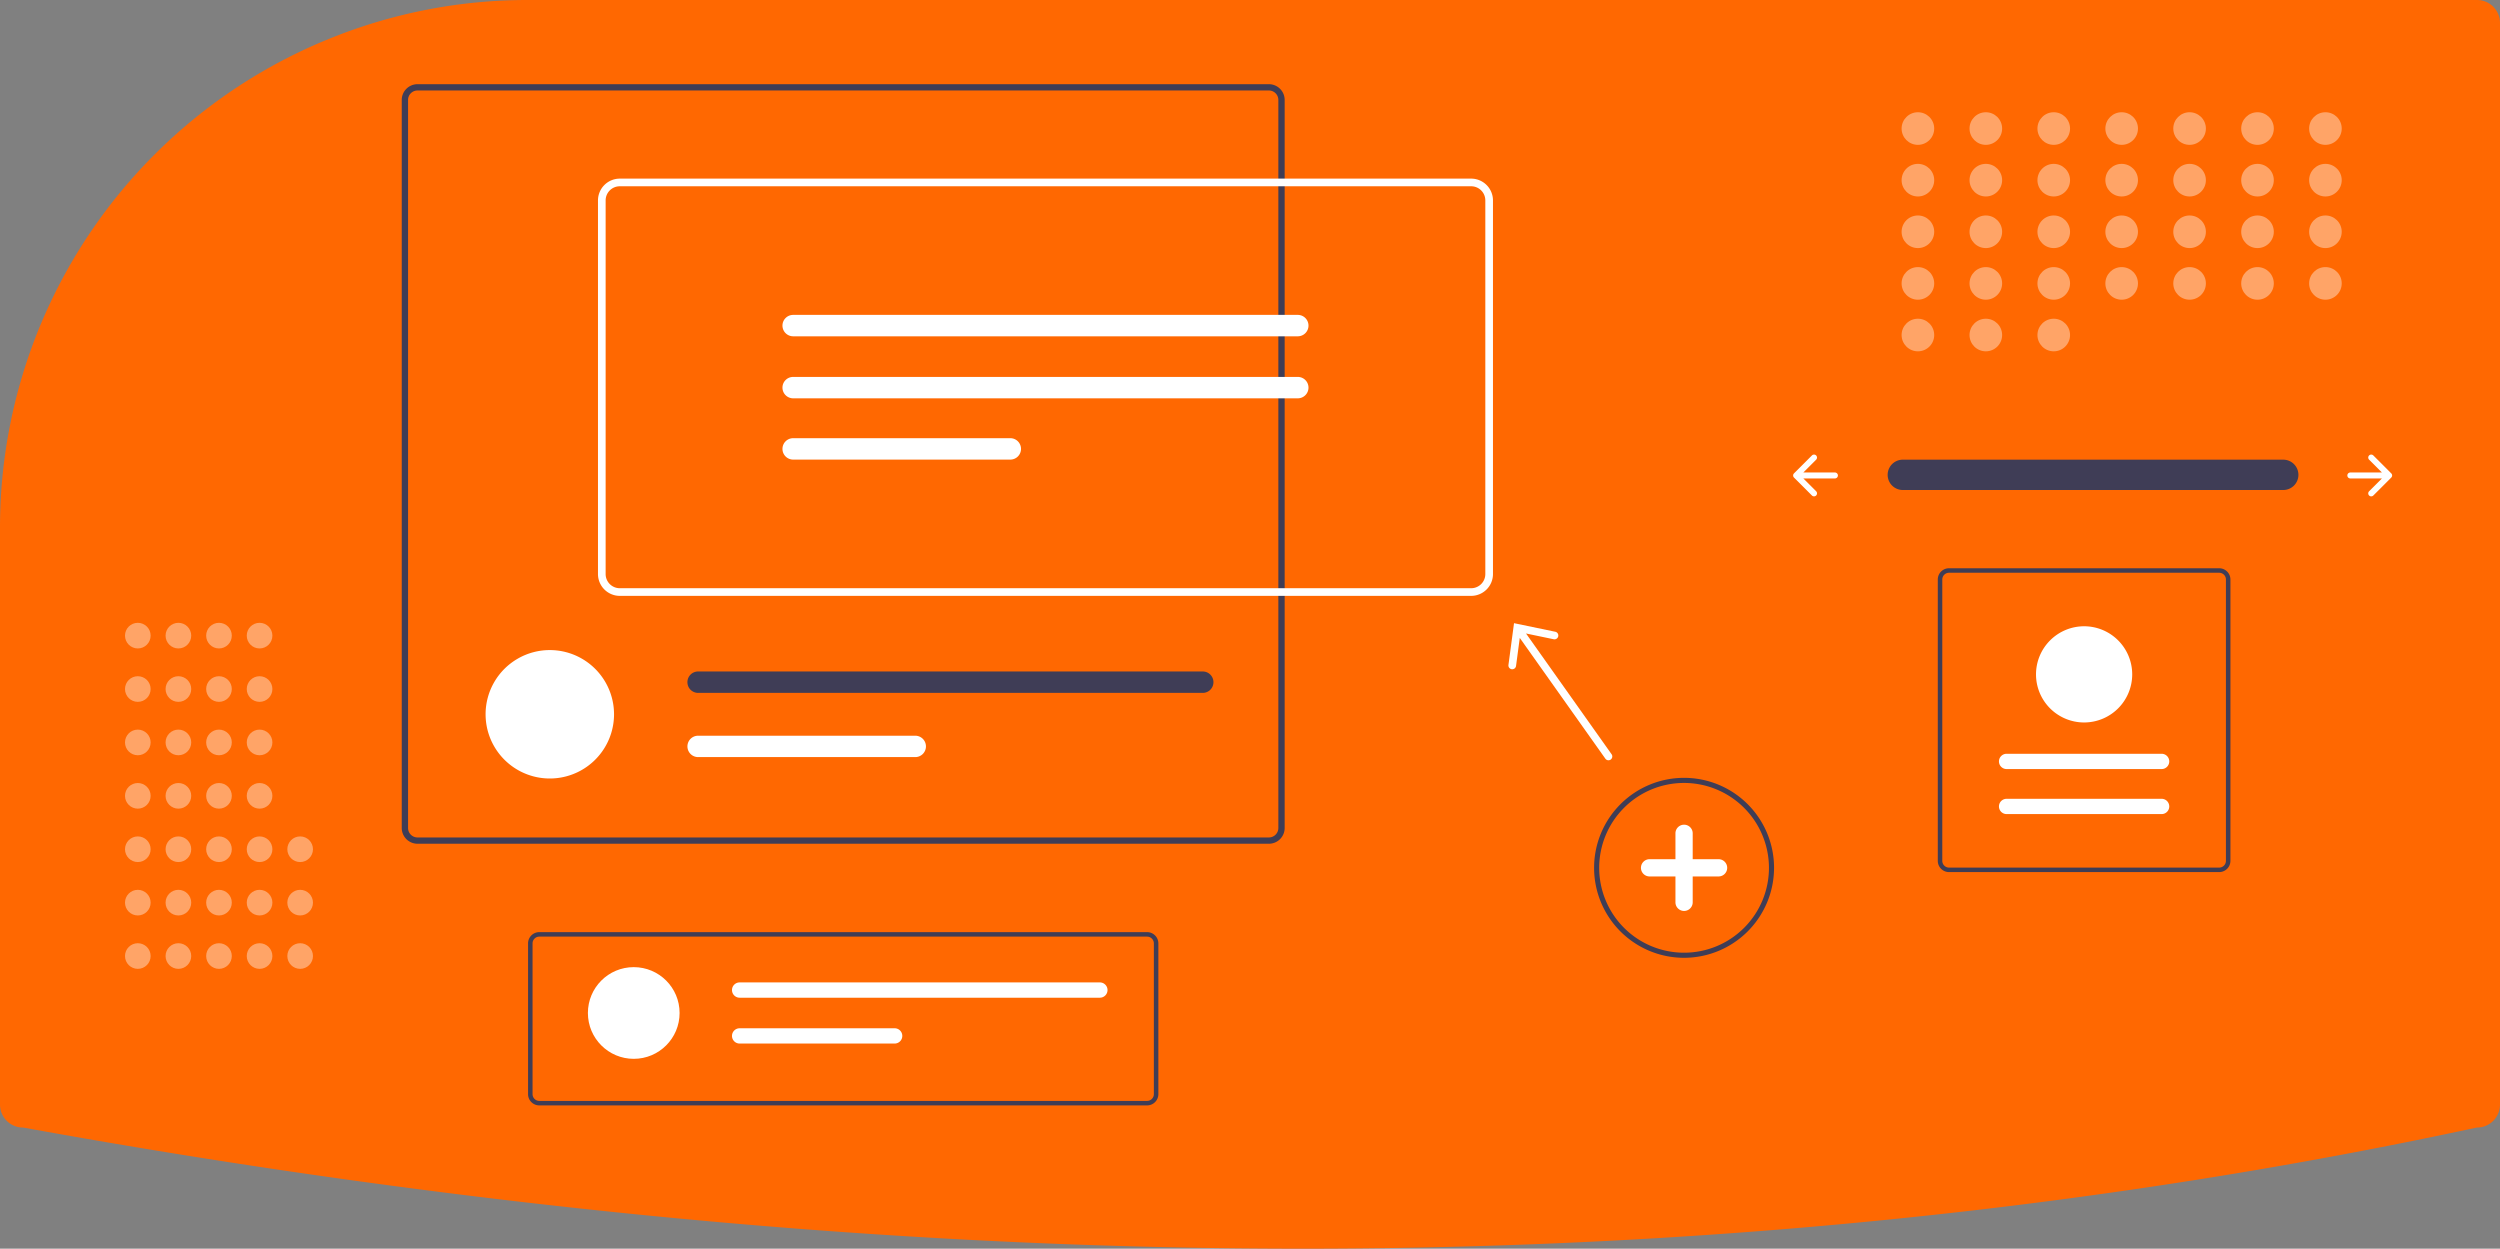 <svg xmlns="http://www.w3.org/2000/svg" xmlns:xlink="http://www.w3.org/1999/xlink" data-name="Layer 1" width="980" height="489.48" viewBox="0 0 980 489.48"><rect x="0" y="0" width="980" height="489.48" fill="#808080" stroke="none"/><path d="M317.06,205.26a205.979,205.979,0,0,0-77.685,15.067c-.994.407-1.991.816-2.988,1.235A206.781,206.781,0,0,0,110,412.32v225.94a9.01,9.01,0,0,0,9,9l.179.016c173.467,31.502,342.106,47.465,501.372,47.465q3.582,0,7.156-.011c156.555-.477,308.994-16.439,453.083-47.447l.21-.022a9.01,9.01,0,0,0,9-9v-424a9.01,9.01,0,0,0-9-9Z" transform="translate(-110 -205.26)" fill="#ff6801"></path><path id="f4300551-56ef-4356-8f30-d0080b223343-377" data-name="Path 40" d="M855.799,385.452a5.947,5.947,0,0,0,0,11.892H1004.885a5.947,5.947,0,1,0,.195-11.892q-.098-.002-.195,0Z" transform="translate(-110 -205.26)" fill="#3f3d56"></path><path d="M1038.694,383.797a1.17,1.17,0,0,0,0,1.655l5.023,5.023H1031.331a1.17,1.17,0,1,0,0,2.34H1043.717l-5.023,5.023a1.17,1.17,0,1,0,1.655,1.655l7.02-7.02a1.17,1.17,0,0,0,0-1.655l-7.02-7.02A1.17,1.17,0,0,0,1038.694,383.797Z" transform="translate(-110 -205.26)" fill="#fff"></path><path d="M821.927,383.797a1.17,1.17,0,0,1,0,1.655l-5.023,5.023h12.386a1.17,1.17,0,1,1,0,2.34H816.905l5.023,5.023a1.17,1.17,0,0,1-1.655,1.655l-7.02-7.02a1.17,1.17,0,0,1,0-1.655l7.02-7.02A1.17,1.17,0,0,1,821.927,383.797Z" transform="translate(-110 -205.26)" fill="#fff"></path><g opacity="0.4"><circle cx="751.82" cy="50.39" r="6.39" fill="#fff"></circle><circle cx="778.445" cy="50.39" r="6.39" fill="#fff"></circle><circle cx="805.069" cy="50.39" r="6.39" fill="#fff"></circle><circle cx="831.694" cy="50.39" r="6.39" fill="#fff"></circle><circle cx="858.318" cy="50.39" r="6.39" fill="#fff"></circle><circle cx="884.943" cy="50.39" r="6.39" fill="#fff"></circle><circle cx="911.567" cy="50.39" r="6.39" fill="#fff"></circle><circle cx="751.82" cy="70.625" r="6.39" fill="#fff"></circle><circle cx="778.445" cy="70.625" r="6.39" fill="#fff"></circle><circle cx="805.069" cy="70.625" r="6.39" fill="#fff"></circle><circle cx="831.694" cy="70.625" r="6.39" fill="#fff"></circle><circle cx="858.318" cy="70.625" r="6.39" fill="#fff"></circle><circle cx="884.943" cy="70.625" r="6.39" fill="#fff"></circle><circle cx="911.567" cy="70.625" r="6.39" fill="#fff"></circle><circle cx="751.82" cy="90.859" r="6.39" fill="#fff"></circle><circle cx="778.445" cy="90.859" r="6.39" fill="#fff"></circle><circle cx="805.069" cy="90.859" r="6.39" fill="#fff"></circle><circle cx="831.694" cy="90.859" r="6.39" fill="#fff"></circle><circle cx="858.318" cy="90.859" r="6.39" fill="#fff"></circle><circle cx="884.943" cy="90.859" r="6.39" fill="#fff"></circle><circle cx="911.567" cy="90.859" r="6.39" fill="#fff"></circle><circle cx="751.82" cy="111.094" r="6.39" fill="#fff"></circle><circle cx="778.445" cy="111.094" r="6.39" fill="#fff"></circle><circle cx="751.82" cy="131.329" r="6.39" fill="#fff"></circle><circle cx="778.445" cy="131.329" r="6.39" fill="#fff"></circle><circle cx="805.069" cy="131.329" r="6.39" fill="#fff"></circle><circle cx="805.069" cy="111.094" r="6.39" fill="#fff"></circle><circle cx="831.694" cy="111.094" r="6.39" fill="#fff"></circle><circle cx="858.318" cy="111.094" r="6.39" fill="#fff"></circle><circle cx="884.943" cy="111.094" r="6.39" fill="#fff"></circle><circle cx="911.567" cy="111.094" r="6.39" fill="#fff"></circle></g><path d="M770.157,580.719a35.272,35.272,0,1,1,35.272-35.272A35.313,35.313,0,0,1,770.157,580.719Zm0-68.545a33.272,33.272,0,1,0,33.272,33.272A33.31,33.31,0,0,0,770.157,512.174Z" transform="translate(-110 -205.26)" fill="#3f3d56"></path><path d="M783.681,542.065H773.538V531.923a3.381,3.381,0,0,0-6.762,0v10.142H756.634a3.381,3.381,0,0,0,0,6.762h10.142v10.142a3.381,3.381,0,0,0,6.762,0V548.827h10.142a3.381,3.381,0,1,0,0-6.762Z" transform="translate(-110 -205.26)" fill="#fff"></path><g opacity="0.4"><circle cx="54.024" cy="374.766" r="5.024" fill="#fff"></circle><circle cx="54.024" cy="353.833" r="5.024" fill="#fff"></circle><circle cx="54.024" cy="332.9" r="5.024" fill="#fff"></circle><circle cx="54.024" cy="311.967" r="5.024" fill="#fff"></circle><circle cx="54.024" cy="291.034" r="5.024" fill="#fff"></circle><circle cx="54.024" cy="270.101" r="5.024" fill="#fff"></circle><circle cx="54.024" cy="249.168" r="5.024" fill="#fff"></circle><circle cx="69.933" cy="374.766" r="5.024" fill="#fff"></circle><circle cx="69.933" cy="353.833" r="5.024" fill="#fff"></circle><circle cx="69.933" cy="332.9" r="5.024" fill="#fff"></circle><circle cx="69.933" cy="311.967" r="5.024" fill="#fff"></circle><circle cx="69.933" cy="291.034" r="5.024" fill="#fff"></circle><circle cx="69.933" cy="270.101" r="5.024" fill="#fff"></circle><circle cx="69.933" cy="249.168" r="5.024" fill="#fff"></circle><circle cx="85.842" cy="374.766" r="5.024" fill="#fff"></circle><circle cx="85.842" cy="353.833" r="5.024" fill="#fff"></circle><circle cx="85.842" cy="332.9" r="5.024" fill="#fff"></circle><circle cx="85.842" cy="311.967" r="5.024" fill="#fff"></circle><circle cx="85.842" cy="291.034" r="5.024" fill="#fff"></circle><circle cx="85.842" cy="270.101" r="5.024" fill="#fff"></circle><circle cx="85.842" cy="249.168" r="5.024" fill="#fff"></circle><circle cx="101.751" cy="374.766" r="5.024" fill="#fff"></circle><circle cx="101.751" cy="353.833" r="5.024" fill="#fff"></circle><circle cx="117.66" cy="374.766" r="5.024" fill="#fff"></circle><circle cx="117.66" cy="353.833" r="5.024" fill="#fff"></circle><circle cx="117.66" cy="332.9" r="5.024" fill="#fff"></circle><circle cx="101.751" cy="332.9" r="5.024" fill="#fff"></circle><circle cx="101.751" cy="311.967" r="5.024" fill="#fff"></circle><circle cx="101.751" cy="291.034" r="5.024" fill="#fff"></circle><circle cx="101.751" cy="270.101" r="5.024" fill="#fff"></circle><circle cx="101.751" cy="249.168" r="5.024" fill="#fff"></circle></g><path d="M607.408,238.262H273.666a6.189,6.189,0,0,0-6.182,6.182v285.383a6.189,6.189,0,0,0,6.182,6.182H607.408a6.189,6.189,0,0,0,6.182-6.182V244.444A6.189,6.189,0,0,0,607.408,238.262Zm3.705,291.566a3.718,3.718,0,0,1-3.705,3.716H273.666a3.711,3.711,0,0,1-3.705-3.716V244.444a3.711,3.711,0,0,1,3.705-3.716H607.408a3.718,3.718,0,0,1,3.705,3.716Z" transform="translate(-110 -205.26)" fill="#3f3d56"></path><path d="M350.702,485.266c0,.44-.012.88-.035,1.308a25.175,25.175,0,0,1-50.281,0c-.023-.428-.035-.868-.035-1.308a25.175,25.175,0,1,1,50.35,0Z" transform="translate(-110 -205.26)" fill="#fff"></path><path d="M581.475,468.479H383.663a4.197,4.197,0,0,0,0,8.394H581.475a4.197,4.197,0,0,0,0-8.394Z" transform="translate(-110 -205.26)" fill="#3f3d56"></path><path d="M468.78,493.66H383.663a4.191,4.191,0,0,0,0,8.382h85.117a4.191,4.191,0,1,0,0-8.382Z" transform="translate(-110 -205.26)" fill="#fff"></path><path d="M686.698,438.841H352.958a8.559,8.559,0,0,1-8.549-8.55V283.829a8.559,8.559,0,0,1,8.549-8.549H686.698a8.559,8.559,0,0,1,8.549,8.549V430.291A8.559,8.559,0,0,1,686.698,438.841ZM352.958,278.28a5.555,5.555,0,0,0-5.549,5.549V430.291a5.556,5.556,0,0,0,5.549,5.55H686.698a5.556,5.556,0,0,0,5.549-5.55V283.829a5.555,5.555,0,0,0-5.549-5.549Z" transform="translate(-110 -205.26)" fill="#fff"></path><path d="M420.924,328.699a4.196,4.196,0,1,0,0,8.392H618.732a4.196,4.196,0,1,0,0-8.392Z" transform="translate(-110 -205.26)" fill="#fff"></path><path d="M420.924,353.012a4.196,4.196,0,0,0,0,8.392H618.732a4.196,4.196,0,0,0,0-8.392Z" transform="translate(-110 -205.26)" fill="#fff"></path><path d="M420.924,377.03a4.196,4.196,0,0,0,0,8.392h85.117a4.196,4.196,0,0,0,0-8.392Z" transform="translate(-110 -205.26)" fill="#fff"></path><path d="M741.724,500.893l-33.52-47.307,10.851,2.261a1.501,1.501,0,1,0,.612-2.939l-16.171-3.366-2.183,16.371a1.501,1.501,0,1,0,2.976.396l1.463-10.993L739.276,502.627a1.5,1.5,0,1,0,2.447-1.734Z" transform="translate(-110 -205.26)" fill="#fff"></path><path d="M559.666,638.58H321.409a4.417,4.417,0,0,1-4.412-4.412V575.067a4.417,4.417,0,0,1,4.412-4.412h238.257a4.417,4.417,0,0,1,4.412,4.412v59.101A4.417,4.417,0,0,1,559.666,638.58Zm-238.257-66.161a2.65,2.65,0,0,0-2.647,2.647v59.101a2.65,2.65,0,0,0,2.647,2.647h238.257a2.65,2.65,0,0,0,2.647-2.647V575.067a2.65,2.65,0,0,0-2.647-2.647Z" transform="translate(-110 -205.26)" fill="#3f3d56"></path><circle cx="248.429" cy="397.09" r="17.973" fill="#fff"></circle><path d="M399.938,590.368a2.995,2.995,0,1,0,0,5.991H541.153a2.995,2.995,0,1,0,0-5.991Z" transform="translate(-110 -205.26)" fill="#fff"></path><path d="M399.938,608.341a2.995,2.995,0,1,0,0,5.991H460.703a2.995,2.995,0,1,0,0-5.991Z" transform="translate(-110 -205.26)" fill="#fff"></path><path d="M874.024,428.016H979.917a4.417,4.417,0,0,1,4.412,4.412V542.71a4.417,4.417,0,0,1-4.412,4.412H874.024a4.417,4.417,0,0,1-4.412-4.412V432.428A4.417,4.417,0,0,1,874.024,428.016ZM979.917,545.358a2.65,2.65,0,0,0,2.647-2.647V432.428a2.65,2.65,0,0,0-2.647-2.647H874.024a2.65,2.65,0,0,0-2.647,2.647V542.71a2.65,2.65,0,0,0,2.647,2.647Z" transform="translate(-110 -205.26)" fill="#3f3d56"></path><path d="M957.353,524.38a2.995,2.995,0,0,0,0-5.991H896.588a2.995,2.995,0,0,0,0,5.991Z" transform="translate(-110 -205.26)" fill="#fff"></path><path d="M957.353,506.731a2.995,2.995,0,1,0,0-5.991H896.588a2.995,2.995,0,1,0,0,5.991Z" transform="translate(-110 -205.26)" fill="#fff"></path><path d="M926.97,450.758a18.855,18.855,0,1,1-18.855,18.855A18.876,18.876,0,0,1,926.97,450.758Z" transform="translate(-110 -205.26)" fill="#fff"></path></svg>